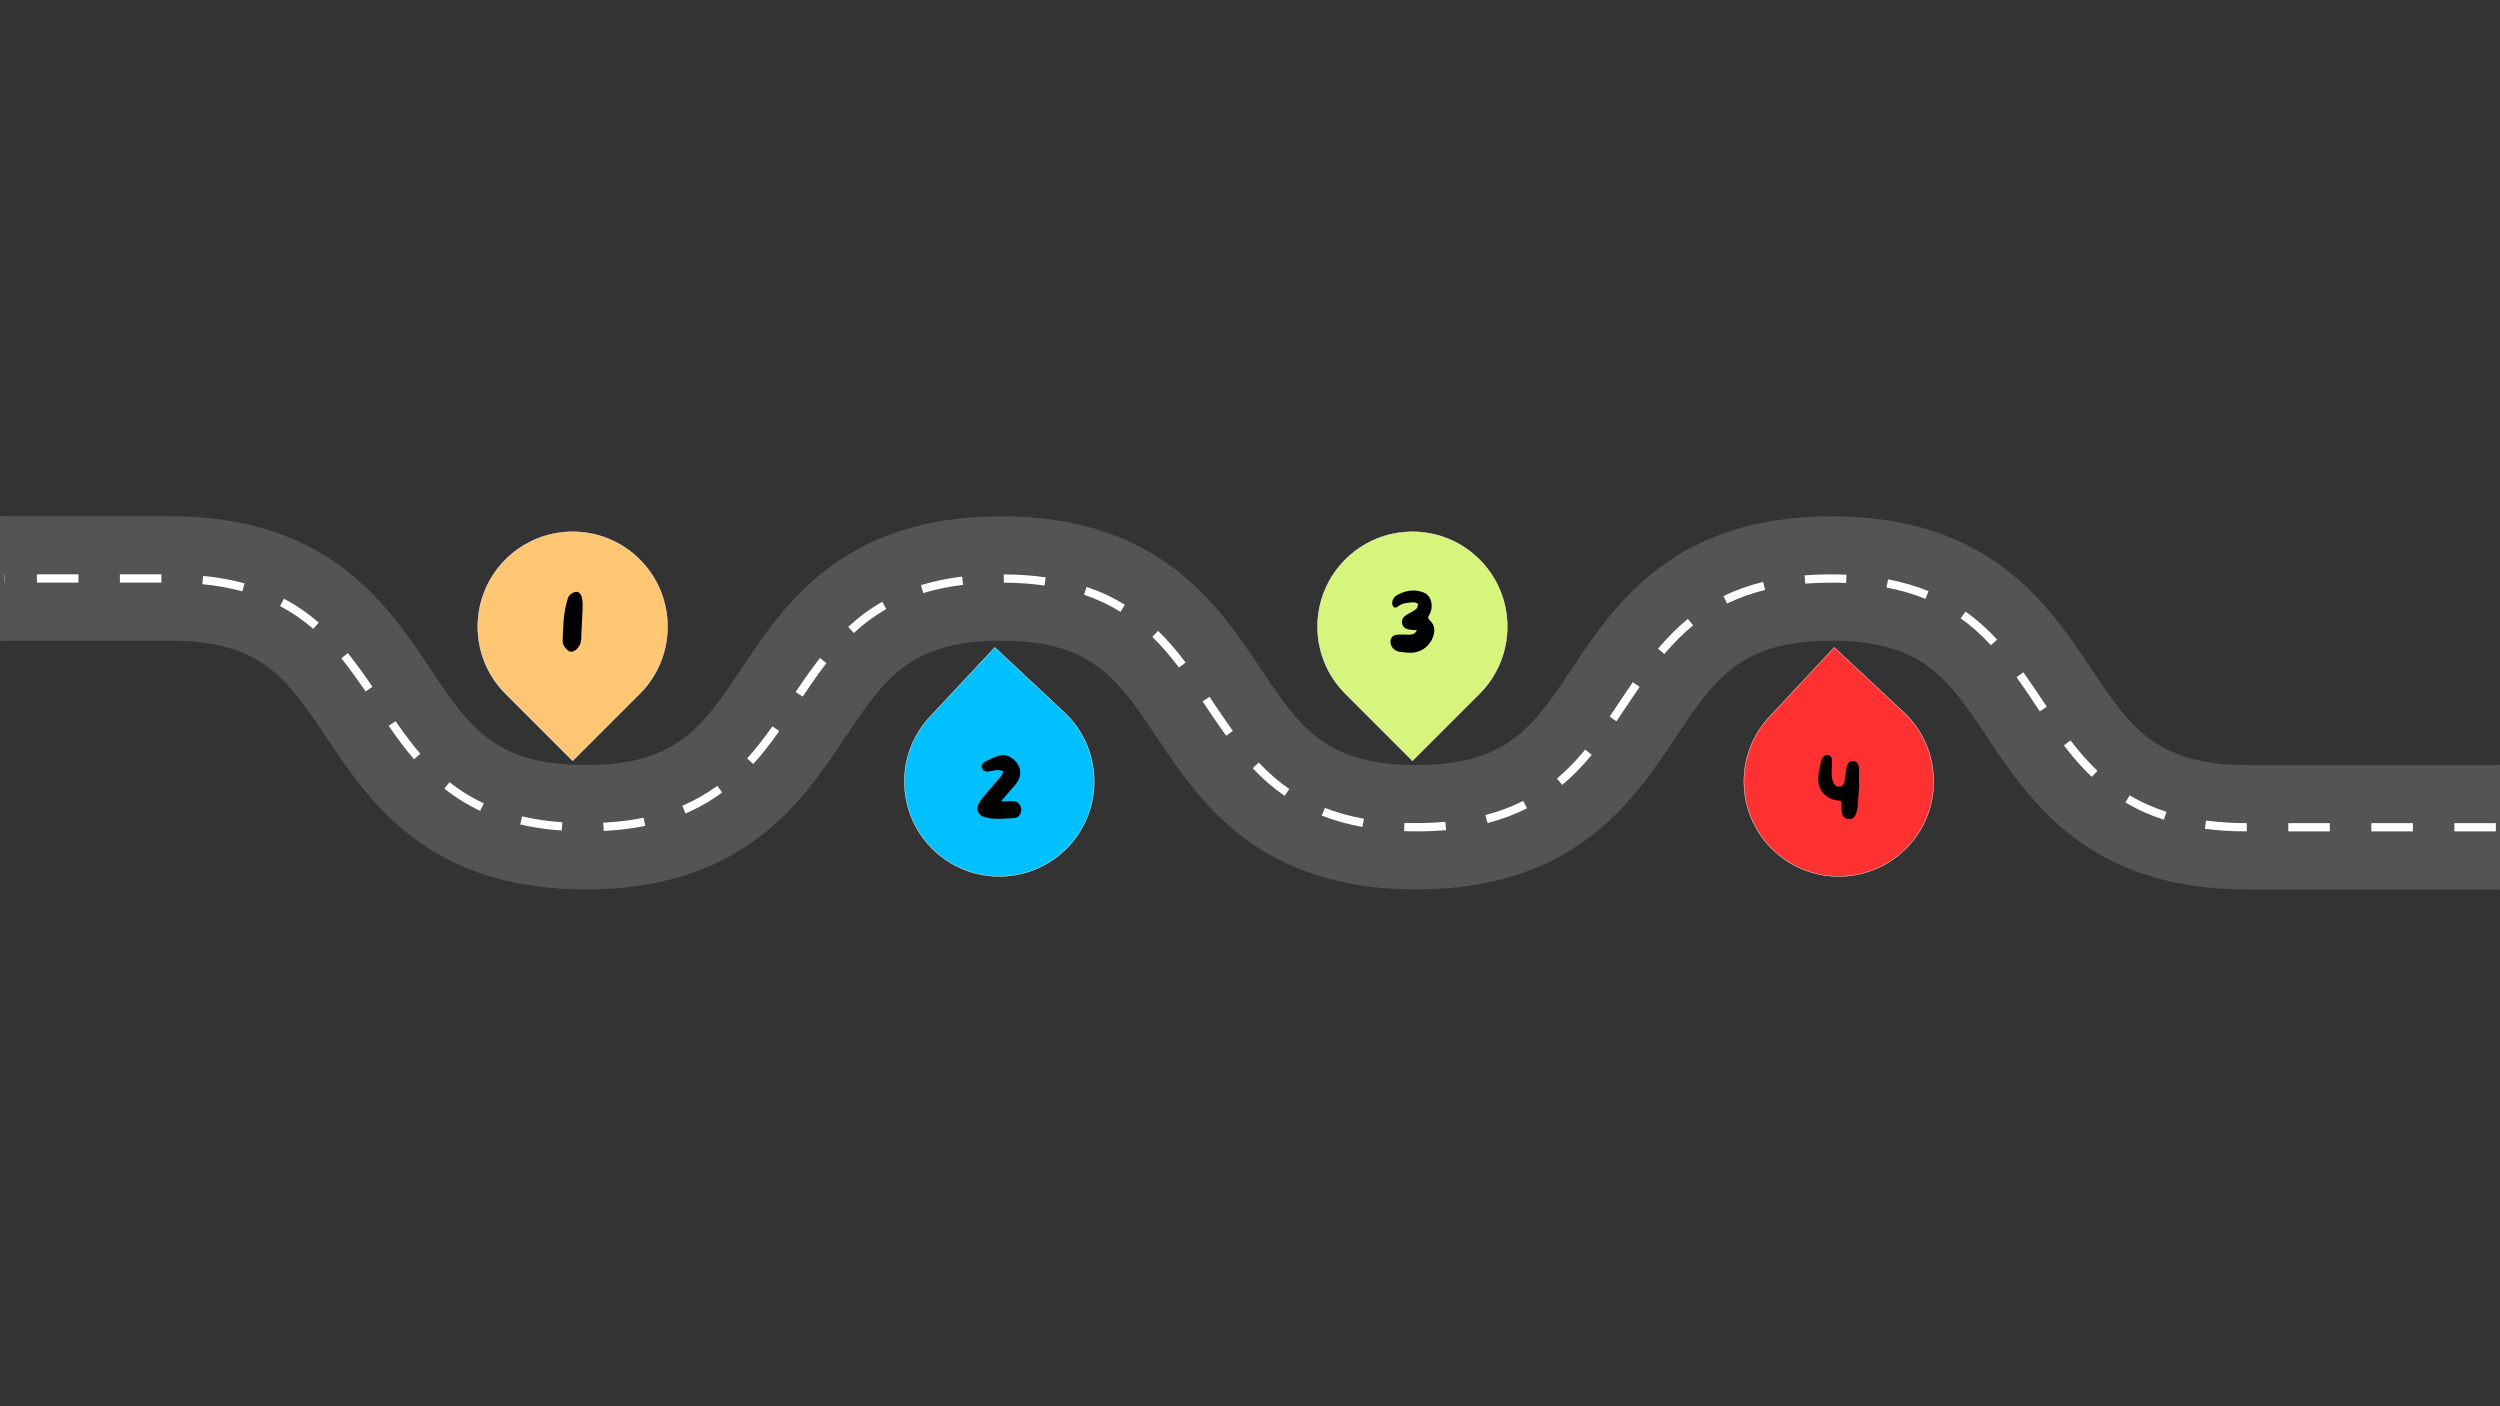 <svg xmlns="http://www.w3.org/2000/svg" xmlns:xlink="http://www.w3.org/1999/xlink" width="1920" zoomAndPan="magnify" viewBox="0 0 1440 810" height="1080" preserveAspectRatio="xMidYMid meet" version="1.2"><rect x="0" y="0" width="1440" height="810" fill="#333333" stroke="none"/><defs><clipPath id="e562b41a76"><path d="M 0 297.227 L 1440 297.227 L 1440 512.477 L 0 512.477 Z M 0 297.227 "/></clipPath><clipPath id="9995370af3"><path d="M 0 297.227 L 3 297.227 L 3 370 L 0 370 Z M 0 297.227 "/></clipPath><clipPath id="015166b648"><path d="M 1437 440 L 1440 440 L 1440 512.477 L 1437 512.477 Z M 1437 440 "/></clipPath><clipPath id="318a39f31a"><path d="M 275 306 L 385 306 L 385 439 L 275 439 Z M 275 306 "/></clipPath><clipPath id="e2fccf3d4b"><path d="M 329.848 283.512 L 407.273 360.938 L 329.848 438.367 L 252.418 360.938 Z M 329.848 283.512 "/></clipPath><clipPath id="87f730de81"><path d="M 329.848 283.512 L 407.273 360.938 L 329.848 438.367 L 252.418 360.938 Z M 329.848 283.512 "/></clipPath><clipPath id="60993cee51"><path d="M 520 372 L 631 372 L 631 505 L 520 505 Z M 520 372 "/></clipPath><clipPath id="069880a427"><path d="M 578.207 527.543 L 498.215 452.766 L 572.992 372.773 L 652.984 447.551 Z M 578.207 527.543 "/></clipPath><clipPath id="50b3ed2770"><path d="M 578.207 527.543 L 498.215 452.766 L 572.992 372.773 L 652.984 447.551 Z M 578.207 527.543 "/></clipPath><clipPath id="98268884fa"><path d="M 758 306 L 869 306 L 869 439 L 758 439 Z M 758 306 "/></clipPath><clipPath id="c16326aac5"><path d="M 813.555 283.512 L 890.984 360.938 L 813.555 438.367 L 736.125 360.938 Z M 813.555 283.512 "/></clipPath><clipPath id="7b84cb1043"><path d="M 813.555 283.512 L 890.984 360.938 L 813.555 438.367 L 736.125 360.938 Z M 813.555 283.512 "/></clipPath><clipPath id="6977a24890"><path d="M 1004 372 L 1114 372 L 1114 505 L 1004 505 Z M 1004 372 "/></clipPath><clipPath id="6686207dbf"><path d="M 1061.758 527.543 L 981.766 452.766 L 1056.539 372.773 L 1136.535 447.551 Z M 1061.758 527.543 "/></clipPath><clipPath id="bf4165f75e"><path d="M 1061.758 527.543 L 981.766 452.766 L 1056.539 372.773 L 1136.535 447.551 Z M 1061.758 527.543 "/></clipPath></defs><g id="cb81ec05d3"><g clip-rule="nonzero" clip-path="url(#e562b41a76)"><path style=" stroke:none;fill-rule:nonzero;fill:#545454;fill-opacity:1;" d="M 1485.484 512.32 L 1294.141 512.32 C 1203.184 512.32 1169.363 461.684 1144.699 424.719 C 1122.324 391.184 1107.52 369.027 1054.961 369.027 C 1002.402 369.027 987.598 391.184 965.219 424.719 C 940.555 461.684 906.73 512.32 815.781 512.32 C 724.832 512.32 691.004 461.684 666.34 424.719 C 643.965 391.184 629.16 369.027 576.602 369.027 C 524.043 369.027 509.238 391.184 486.859 424.719 C 462.195 461.684 428.371 512.32 337.422 512.32 C 246.473 512.32 212.645 461.684 187.98 424.719 C 165.605 391.184 150.801 369.027 98.242 369.027 L -45.266 369.027 L -45.266 297.383 L 98.242 297.383 C 189.195 297.383 223.016 348.016 247.68 384.98 C 270.059 418.516 284.863 440.672 337.422 440.672 C 389.98 440.672 404.785 418.516 427.16 384.98 C 451.824 348.016 485.652 297.383 576.602 297.383 C 667.551 297.383 701.375 348.016 726.039 384.98 C 748.418 418.516 763.223 440.672 815.781 440.672 C 868.34 440.672 883.145 418.516 905.52 384.98 C 930.184 348.016 964.012 297.383 1054.961 297.383 C 1145.91 297.383 1179.734 348.016 1204.398 384.98 C 1226.777 418.516 1241.582 440.672 1294.141 440.672 L 1485.484 440.672 Z M 1485.484 512.32 "/></g><path style=" stroke:none;fill-rule:nonzero;fill:#ffffff;fill-opacity:1;" d="M 1437.648 478.875 L 1413.73 478.875 L 1413.73 474.117 L 1437.648 474.117 Z M 1389.812 478.875 L 1365.895 478.875 L 1365.895 474.117 L 1389.812 474.117 Z M 1341.977 478.875 L 1318.059 478.875 L 1318.059 474.117 L 1341.977 474.117 Z M 1294.141 478.875 C 1285.684 478.875 1277.602 478.383 1270.035 477.402 L 1270.691 472.645 C 1278.023 473.625 1285.922 474.117 1294.141 474.117 Z M 815.781 478.875 C 813.398 478.875 811.105 478.828 808.773 478.762 L 808.961 474.004 C 816.762 474.238 824.938 474.051 832.551 473.395 L 832.926 478.152 C 827.414 478.645 821.621 478.875 815.781 478.875 Z M 347.746 478.641 L 347.461 473.883 C 355.734 473.438 363.578 472.484 370.723 471.035 L 371.656 475.703 C 364.277 477.219 356.246 478.195 347.746 478.641 Z M 323.547 478.406 C 315 477.801 306.965 476.609 299.629 474.887 L 300.75 470.219 C 307.805 471.902 315.602 473.066 323.922 473.648 Z M 784.766 476.309 C 776.402 474.82 768.738 472.672 761.359 469.781 L 763.133 465.348 C 770.188 468.098 777.57 470.152 785.602 471.602 L 784.758 476.309 Z M 856.844 474.094 L 855.629 469.477 C 863.383 467.445 870.715 464.719 877.398 461.336 L 879.547 465.582 C 872.586 469.125 864.922 471.973 856.844 474.094 Z M 1246.398 472.16 C 1238.41 469.57 1231.125 466.305 1224.258 462.199 L 1226.688 458.098 C 1233.273 462.039 1240.234 465.141 1247.898 467.637 L 1246.406 472.16 Z M 394.883 468.543 L 393.012 464.16 C 400.156 461.059 406.93 457.184 413.145 452.637 L 415.949 456.465 C 409.5 461.246 402.402 465.305 394.883 468.543 Z M 276.598 467.047 C 269.168 463.57 262.258 459.258 255.953 454.242 L 258.941 450.512 C 264.922 455.293 271.555 459.398 278.656 462.711 Z M 739.918 458.398 C 733.516 453.988 727.488 448.789 721.559 442.492 L 725.016 439.227 C 730.762 445.27 736.508 450.258 742.629 454.477 L 739.922 458.395 Z M 899.867 452.121 L 896.781 448.484 C 902.387 443.727 907.762 438.266 913.086 431.762 L 916.82 434.793 C 911.262 441.531 905.703 447.203 899.863 452.121 Z M 1204.867 447.461 C 1199.359 442.258 1194.125 436.336 1188.801 429.363 L 1192.633 426.473 C 1197.77 433.234 1202.863 438.973 1208.141 444.012 L 1204.867 447.465 Z M 433.887 440.066 L 430.34 436.848 C 435.012 431.695 439.633 425.812 444.914 418.352 L 448.836 421.105 C 443.465 428.73 438.699 434.746 433.887 440.066 Z M 238.477 437.316 C 233.898 431.953 229.273 425.867 223.902 418.102 L 227.824 415.395 C 233.105 423 237.637 428.996 242.117 434.195 L 238.473 437.32 Z M 706.281 423.789 C 702.172 418.145 698.242 412.27 694.418 406.574 L 692.691 404.008 L 696.707 401.348 L 698.391 403.914 C 702.27 409.648 706.098 415.41 710.117 420.984 L 706.285 423.785 Z M 931.074 415.465 L 927.152 412.758 C 929.113 409.891 931.031 407 932.945 404.105 C 935.465 400.375 937.945 396.621 940.512 392.934 L 944.438 395.637 C 941.914 399.32 939.438 403.031 936.914 406.762 C 935.004 409.648 933.035 412.574 931.074 415.465 Z M 1174.922 409.727 L 1172.633 406.297 C 1168.988 400.82 1165.348 395.359 1161.516 390.043 L 1165.438 387.246 C 1169.27 392.633 1172.957 398.133 1176.652 403.641 L 1178.941 407.07 Z M 462.336 401.258 L 458.316 398.598 C 461.961 393.137 466.867 385.961 472.285 379.027 L 476.02 381.965 C 470.742 388.777 465.934 395.848 462.336 401.258 Z M 210.59 398.273 C 206.57 392.418 201.809 385.586 196.621 379.172 L 200.355 376.188 C 205.637 382.715 210.492 389.664 214.512 395.613 Z M 679.094 384.535 C 673.863 377.586 668.82 371.777 663.727 366.812 L 667.086 363.406 C 672.367 368.535 677.555 374.504 682.926 381.641 Z M 958.68 376.723 L 955.035 373.641 C 960.734 366.902 966.34 361.305 972.227 356.5 L 975.219 360.18 C 969.613 364.801 964.191 370.215 958.68 376.723 Z M 1146.801 371.664 C 1141.195 365.578 1135.496 360.516 1129.375 356.156 L 1132.176 352.281 C 1138.531 356.805 1144.461 362.078 1150.352 368.398 Z M 491.812 364.594 L 488.539 361.098 C 494.707 355.387 501.105 350.648 508.164 346.641 L 510.496 350.789 C 503.82 354.617 497.695 359.117 491.812 364.598 Z M 180.414 362.238 C 174.434 357.016 168.172 352.727 161.309 349.109 L 163.551 344.863 C 170.746 348.664 177.285 353.164 183.59 358.648 Z M 645.414 352.402 C 638.828 348.34 631.961 345.125 624.391 342.578 L 625.883 338.059 C 633.824 340.719 641.016 344.074 647.93 348.34 Z M 994.793 347.637 L 992.734 343.348 C 999.836 339.871 1007.312 337.215 1015.578 335.188 L 1016.695 339.805 C 1008.805 341.762 1001.652 344.328 994.789 347.645 Z M 1109.059 344.934 C 1102.145 342.113 1094.578 339.918 1086.633 338.406 L 1087.566 333.695 C 1095.789 335.281 1103.633 337.57 1110.828 340.508 L 1109.055 344.941 Z M 531.852 341.602 L 530.449 337.031 C 537.922 334.766 545.867 333.113 554.18 332.109 L 554.742 336.867 C 546.75 337.824 539.047 339.41 531.852 341.602 Z M 139.629 340.621 C 132.434 338.664 124.633 337.266 116.555 336.473 L 117.023 331.715 C 125.383 332.531 133.422 333.977 140.844 336.004 Z M 601.637 337.266 C 594.305 336.215 586.406 335.652 578.191 335.605 L 578.191 330.848 C 586.648 330.898 594.773 331.457 602.293 332.551 L 601.637 337.258 Z M 1039.824 336.164 L 1039.453 331.406 C 1047.441 330.777 1055.801 330.711 1063.559 331.012 L 1063.371 335.77 C 1055.852 335.469 1047.531 335.605 1039.824 336.164 Z M 92.961 335.582 L 69.043 335.582 L 69.043 330.824 L 92.961 330.824 Z M 45.172 335.582 L 21.254 335.582 L 21.254 330.824 L 45.172 330.824 Z M 2.57 335.582 L -5.094 335.582 L -5.094 330.824 L 2.57 330.824 Z M 2.57 335.582 "/><g clip-rule="nonzero" clip-path="url(#9995370af3)"><path style=" stroke:none;fill-rule:nonzero;fill:#545454;fill-opacity:1;" d="M 2.57 297.383 L -45.266 297.383 L -45.266 369.027 L 2.57 369.027 Z M 2.57 297.383 "/></g><g clip-rule="nonzero" clip-path="url(#015166b648)"><path style=" stroke:none;fill-rule:nonzero;fill:#545454;fill-opacity:1;" d="M 1485.484 440.672 L 1437.648 440.672 L 1437.648 512.32 L 1485.484 512.32 Z M 1485.484 440.672 "/></g><g clip-rule="nonzero" clip-path="url(#318a39f31a)"><g clip-rule="nonzero" clip-path="url(#e2fccf3d4b)"><g clip-rule="nonzero" clip-path="url(#87f730de81)"><path style=" stroke:none;fill-rule:nonzero;fill:#ffc773;fill-opacity:1;" d="M 368.484 322.309 C 347.145 300.973 312.547 300.973 291.211 322.309 C 269.875 343.648 269.875 378.242 291.211 399.582 L 329.848 438.219 L 368.484 399.582 C 389.82 378.242 389.82 343.648 368.484 322.309 Z M 368.484 322.309 "/><path style=" stroke:none;fill-rule:nonzero;fill:#ffffff;fill-opacity:1;" d="M 329.848 438.379 L 291.129 399.664 C 280.789 389.32 275.094 375.57 275.094 360.945 C 275.094 346.32 280.789 332.57 291.129 322.227 C 301.473 311.887 315.223 306.191 329.848 306.191 C 344.473 306.191 358.223 311.887 368.562 322.227 C 378.906 332.57 384.602 346.32 384.602 360.945 C 384.602 375.57 378.906 389.32 368.562 399.664 Z M 368.402 322.391 C 358.102 312.094 344.414 306.422 329.848 306.418 C 315.285 306.418 301.59 312.094 291.293 322.391 C 280.996 332.688 275.32 346.383 275.32 360.945 C 275.32 375.508 280.996 389.203 291.293 399.5 L 329.848 438.055 L 368.402 399.5 C 378.699 389.203 384.371 375.512 384.371 360.945 C 384.371 346.383 378.699 332.688 368.402 322.391 Z M 368.402 322.391 "/></g></g></g><g clip-rule="nonzero" clip-path="url(#60993cee51)"><g clip-rule="nonzero" clip-path="url(#069880a427)"><g clip-rule="nonzero" clip-path="url(#50b3ed2770)"><path style=" stroke:none;fill-rule:nonzero;fill:#00c0ff;fill-opacity:1;" d="M 538.285 490.066 C 560.332 510.676 594.906 509.508 615.516 487.465 C 636.121 465.418 634.957 430.844 612.91 410.234 L 572.996 372.926 L 535.684 412.84 C 515.078 434.883 516.242 469.461 538.285 490.066 Z M 538.285 490.066 "/><path style=" stroke:none;fill-rule:nonzero;fill:#ffffff;fill-opacity:1;" d="M 572.988 372.762 L 612.988 410.152 C 623.676 420.141 629.828 433.691 630.32 448.309 C 630.812 462.926 625.586 476.859 615.598 487.543 C 605.609 498.227 592.062 504.383 577.445 504.875 C 562.828 505.367 548.895 500.141 538.207 490.152 C 527.523 480.164 521.371 466.613 520.875 451.996 C 520.383 437.379 525.613 423.445 535.598 412.762 Z M 538.367 489.984 C 549.004 499.93 562.879 505.137 577.438 504.645 C 591.992 504.156 605.484 498.023 615.43 487.387 C 625.375 476.746 630.586 462.871 630.094 448.316 C 629.602 433.758 623.473 420.266 612.832 410.32 L 573 373.086 L 535.766 412.918 C 525.82 423.559 520.617 437.434 521.105 451.988 C 521.598 466.543 527.727 480.039 538.367 489.984 Z M 538.367 489.984 "/></g></g></g><g clip-rule="nonzero" clip-path="url(#98268884fa)"><g clip-rule="nonzero" clip-path="url(#c16326aac5)"><g clip-rule="nonzero" clip-path="url(#7b84cb1043)"><path style=" stroke:none;fill-rule:nonzero;fill:#d7f57d;fill-opacity:1;" d="M 852.191 322.309 C 830.852 300.973 796.258 300.973 774.918 322.309 C 753.582 343.648 753.582 378.242 774.918 399.582 L 813.555 438.219 L 852.191 399.582 C 873.527 378.242 873.527 343.648 852.191 322.309 Z M 852.191 322.309 "/><path style=" stroke:none;fill-rule:nonzero;fill:#ffffff;fill-opacity:1;" d="M 813.555 438.379 L 774.836 399.664 C 764.496 389.32 758.801 375.57 758.801 360.945 C 758.801 346.32 764.496 332.57 774.836 322.227 C 785.18 311.887 798.93 306.191 813.555 306.191 C 828.18 306.191 841.93 311.887 852.273 322.227 C 862.613 332.57 868.309 346.32 868.309 360.945 C 868.309 375.57 862.613 389.32 852.273 399.664 Z M 852.109 322.391 C 841.812 312.094 828.121 306.422 813.555 306.418 C 798.992 306.418 785.297 312.094 775 322.391 C 764.703 332.688 759.031 346.383 759.031 360.945 C 759.031 375.508 764.703 389.203 775 399.5 L 813.555 438.055 L 852.109 399.5 C 862.406 389.203 868.078 375.512 868.078 360.945 C 868.078 346.383 862.406 332.688 852.109 322.391 Z M 852.109 322.391 "/></g></g></g><g clip-rule="nonzero" clip-path="url(#6977a24890)"><g clip-rule="nonzero" clip-path="url(#6686207dbf)"><g clip-rule="nonzero" clip-path="url(#bf4165f75e)"><path style=" stroke:none;fill-rule:nonzero;fill:#ff3131;fill-opacity:1;" d="M 1021.836 490.066 C 1043.883 510.676 1078.457 509.508 1099.066 487.465 C 1119.672 465.418 1118.504 430.844 1096.461 410.234 L 1056.547 372.926 L 1019.234 412.84 C 998.625 434.883 999.793 469.461 1021.836 490.066 Z M 1021.836 490.066 "/><path style=" stroke:none;fill-rule:nonzero;fill:#ffffff;fill-opacity:1;" d="M 1056.539 372.762 L 1096.539 410.152 C 1107.223 420.141 1113.379 433.691 1113.871 448.309 C 1114.363 462.926 1109.137 476.859 1099.148 487.543 C 1089.16 498.227 1075.609 504.383 1060.992 504.875 C 1046.379 505.367 1032.441 500.141 1021.758 490.152 C 1011.074 480.164 1004.918 466.613 1004.426 451.996 C 1003.934 437.379 1009.164 423.445 1019.148 412.762 Z M 1021.914 489.984 C 1032.555 499.93 1046.43 505.137 1060.984 504.645 C 1075.543 504.156 1089.035 498.023 1098.98 487.387 C 1108.926 476.746 1114.133 462.871 1113.645 448.316 C 1113.152 433.758 1107.023 420.266 1096.383 410.32 L 1056.551 373.086 L 1019.316 412.918 C 1009.371 423.559 1004.164 437.434 1004.656 451.988 C 1005.148 466.543 1011.277 480.039 1021.914 489.984 Z M 1021.914 489.984 "/></g></g></g><g style="fill:#000000;fill-opacity:1;"><g transform="translate(322.252, 376.327)"><path style="stroke:none" d="M 13.344 -28.75 C 13.344 -28.113 13.328 -27.133 13.297 -25.812 C 13.266 -24.5 13.207 -23.02 13.125 -21.375 C 13.039 -19.727 12.957 -18.062 12.875 -16.375 C 12.789 -14.688 12.711 -13.16 12.641 -11.797 C 12.578 -10.43 12.547 -9.383 12.547 -8.656 C 12.516 -7.352 12.25 -6.133 11.75 -5 C 11.25 -3.863 10.469 -2.863 9.406 -2 C 7.633 -0.531 5.93 -0.582 4.297 -2.156 C 3.535 -2.883 2.938 -3.68 2.5 -4.547 C 2.062 -5.41 1.844 -6.363 1.844 -7.406 C 1.914 -11.133 2.094 -14.848 2.375 -18.547 C 2.656 -22.242 3.266 -25.91 4.203 -29.547 C 4.367 -30.211 4.555 -30.883 4.766 -31.562 C 4.984 -32.25 5.312 -32.844 5.75 -33.344 C 6.188 -33.844 6.727 -34.285 7.375 -34.672 C 8.02 -35.055 8.66 -35.301 9.297 -35.406 C 10.129 -35.531 10.836 -35.328 11.422 -34.797 C 12.004 -34.266 12.43 -33.613 12.703 -32.844 C 12.898 -32.176 13.047 -31.492 13.141 -30.797 C 13.242 -30.098 13.312 -29.414 13.344 -28.75 Z M 13.344 -28.75 "/></g></g><g style="fill:#000000;fill-opacity:1;"><g transform="translate(561.129, 471.655)"><path style="stroke:none" d="M 15.75 -10.453 C 15.781 -10.379 15.812 -10.301 15.844 -10.219 C 15.883 -10.133 15.938 -10.062 16 -10 C 16.469 -10 16.941 -10.016 17.422 -10.047 C 17.91 -10.078 18.383 -10.094 18.844 -10.094 C 19.551 -10.133 20.254 -10.176 20.953 -10.219 C 21.648 -10.27 22.332 -10.25 23 -10.156 C 24.195 -9.988 25.172 -9.453 25.922 -8.547 C 26.672 -7.648 27.062 -6.617 27.094 -5.453 C 27.094 -4.254 26.758 -3.156 26.094 -2.156 C 25.426 -1.156 24.492 -0.602 23.297 -0.5 C 20.367 -0.27 17.426 -0.102 14.469 0 C 11.52 0.102 8.598 -0.258 5.703 -1.094 C 4.535 -1.469 3.617 -2.051 2.953 -2.844 C 2.285 -3.645 1.914 -4.57 1.844 -5.625 C 1.781 -6.676 2.051 -7.734 2.656 -8.797 C 3.219 -9.828 3.863 -10.816 4.594 -11.766 C 5.332 -12.723 6.082 -13.648 6.844 -14.547 C 8.281 -16.242 9.738 -17.926 11.219 -19.594 C 12.707 -21.258 14.164 -22.945 15.594 -24.656 C 15.895 -25.051 16.113 -25.516 16.25 -26.047 C 16.383 -26.578 16.535 -27.094 16.703 -27.594 C 16.129 -27.695 15.566 -27.816 15.016 -27.953 C 14.473 -28.086 13.938 -28.133 13.406 -28.094 C 12.57 -28.062 11.742 -27.945 10.922 -27.75 C 10.109 -27.551 9.301 -27.398 8.5 -27.297 C 7.633 -27.203 6.844 -27.27 6.125 -27.5 C 5.406 -27.727 4.879 -28.312 4.547 -29.25 C 4.242 -30.113 4.289 -30.867 4.688 -31.516 C 5.094 -32.172 5.645 -32.664 6.344 -33 C 7.613 -33.633 8.879 -34.25 10.141 -34.844 C 11.41 -35.445 12.695 -35.93 14 -36.297 C 16.195 -36.898 18.176 -36.805 19.938 -36.016 C 21.707 -35.234 23.258 -33.945 24.594 -32.156 C 25.863 -30.383 26.516 -28.547 26.547 -26.641 C 26.578 -24.742 25.945 -22.863 24.656 -21 C 23.688 -19.602 22.625 -18.281 21.469 -17.031 C 20.32 -15.781 19.195 -14.52 18.094 -13.25 C 17.695 -12.781 17.305 -12.312 16.922 -11.844 C 16.535 -11.383 16.145 -10.922 15.75 -10.453 Z M 15.75 -10.453 "/></g></g><g style="fill:#000000;fill-opacity:1;"><g transform="translate(799.06, 376.327)"><path style="stroke:none" d="M 12.453 -10.75 C 13.422 -10.719 14.297 -10.859 15.078 -11.172 C 15.859 -11.492 16.531 -12.219 17.094 -13.344 C 16.332 -13.414 15.66 -13.457 15.078 -13.469 C 14.492 -13.488 13.938 -13.531 13.406 -13.594 C 10.57 -13.863 8.953 -15.082 8.547 -17.25 C 8.148 -19.414 9.188 -21.164 11.656 -22.5 C 12.52 -22.969 13.383 -23.441 14.25 -23.922 C 15.113 -24.41 15.93 -24.969 16.703 -25.594 C 17.066 -25.895 17.305 -26.328 17.422 -26.891 C 17.535 -27.461 17.676 -28 17.844 -28.5 C 17.414 -28.664 16.984 -28.859 16.547 -29.078 C 16.117 -29.297 15.688 -29.406 15.25 -29.406 C 13.582 -29.363 11.941 -29.191 10.328 -28.891 C 8.711 -28.598 7.203 -27.898 5.797 -26.797 C 5.16 -26.297 4.539 -26.219 3.938 -26.562 C 3.344 -26.914 3 -27.547 2.906 -28.453 C 2.801 -29.453 2.957 -30.367 3.375 -31.203 C 3.789 -32.035 4.414 -32.719 5.25 -33.25 C 7.645 -34.75 10.148 -35.68 12.766 -36.047 C 15.391 -36.41 18.035 -36.113 20.703 -35.156 C 21.867 -34.75 22.844 -34.07 23.625 -33.125 C 24.406 -32.176 24.953 -31.078 25.266 -29.828 C 25.586 -28.578 25.664 -27.289 25.5 -25.969 C 25.332 -24.656 24.898 -23.414 24.203 -22.25 C 23.766 -21.551 23.562 -20.969 23.594 -20.5 C 23.633 -20.031 23.953 -19.516 24.547 -18.953 C 25.711 -17.879 26.477 -16.66 26.844 -15.297 C 27.219 -13.93 27.203 -12.469 26.797 -10.906 C 26.297 -8.863 25.395 -7.039 24.094 -5.438 C 22.801 -3.844 21.238 -2.594 19.406 -1.688 C 17.57 -0.789 15.586 -0.344 13.453 -0.344 C 12.453 -0.344 11.43 -0.395 10.391 -0.5 C 9.359 -0.602 8.344 -0.719 7.344 -0.844 C 6.008 -1.051 4.883 -1.52 3.969 -2.25 C 3.051 -2.977 2.41 -4.008 2.047 -5.344 C 1.68 -6.75 1.816 -7.957 2.453 -8.969 C 3.086 -9.988 4.102 -10.566 5.5 -10.703 C 6.664 -10.836 7.832 -10.879 9 -10.828 C 10.164 -10.773 11.316 -10.75 12.453 -10.75 Z M 12.453 -10.75 "/></g></g><g style="fill:#000000;fill-opacity:1;"><g transform="translate(1045.454, 471.655)"><path style="stroke:none" d="M 25.297 -20.5 C 25.398 -20.5 25.469 -20.5 25.5 -20.5 C 25.363 -18.195 25.219 -15.906 25.062 -13.625 C 24.914 -11.344 24.727 -9.066 24.5 -6.797 C 24.363 -5.297 24.031 -3.879 23.5 -2.547 C 23.133 -1.648 22.594 -0.957 21.875 -0.469 C 21.156 0.008 20.281 0.195 19.25 0.094 C 18.219 0 17.383 -0.336 16.75 -0.922 C 16.113 -1.504 15.711 -2.281 15.547 -3.25 C 15.379 -4.113 15.285 -4.992 15.266 -5.891 C 15.254 -6.797 15.266 -7.68 15.297 -8.547 C 15.328 -9.211 15.242 -9.695 15.047 -10 C 14.848 -10.301 14.383 -10.484 13.656 -10.547 C 11.25 -10.711 9.145 -11.363 7.344 -12.5 C 5.551 -13.633 4.172 -15.141 3.203 -17.016 C 2.234 -18.898 1.781 -21.047 1.844 -23.453 C 1.914 -25.086 2.133 -26.719 2.5 -28.344 C 2.863 -29.977 3.195 -31.613 3.5 -33.25 C 3.562 -33.477 3.648 -33.719 3.766 -33.969 C 3.891 -34.219 4 -34.461 4.094 -34.703 C 4.469 -35.398 4.926 -35.961 5.469 -36.391 C 6.02 -36.828 6.711 -36.945 7.547 -36.75 C 8.379 -36.582 8.961 -36.195 9.297 -35.594 C 9.629 -35 9.797 -34.332 9.797 -33.594 C 9.797 -32.164 9.742 -30.734 9.641 -29.297 C 9.547 -27.867 9.531 -26.453 9.594 -25.047 C 9.633 -24.285 9.754 -23.508 9.953 -22.719 C 10.148 -21.938 10.414 -21.195 10.75 -20.5 C 11.082 -19.77 11.586 -19.227 12.266 -18.875 C 12.953 -18.52 13.711 -18.426 14.547 -18.594 C 15.41 -18.758 16.008 -19.145 16.344 -19.75 C 16.676 -20.352 16.895 -21.035 17 -21.797 C 17.164 -23.129 17.359 -24.453 17.578 -25.766 C 17.797 -27.086 18.004 -28.398 18.203 -29.703 C 18.398 -30.867 18.816 -31.758 19.453 -32.375 C 20.086 -32.988 20.867 -33.297 21.797 -33.297 C 22.66 -33.297 23.426 -33.004 24.094 -32.422 C 24.758 -31.836 25.145 -30.977 25.25 -29.844 C 25.383 -28.281 25.426 -26.723 25.375 -25.172 C 25.32 -23.617 25.297 -22.062 25.297 -20.5 Z M 25.297 -20.5 "/></g></g></g></svg>